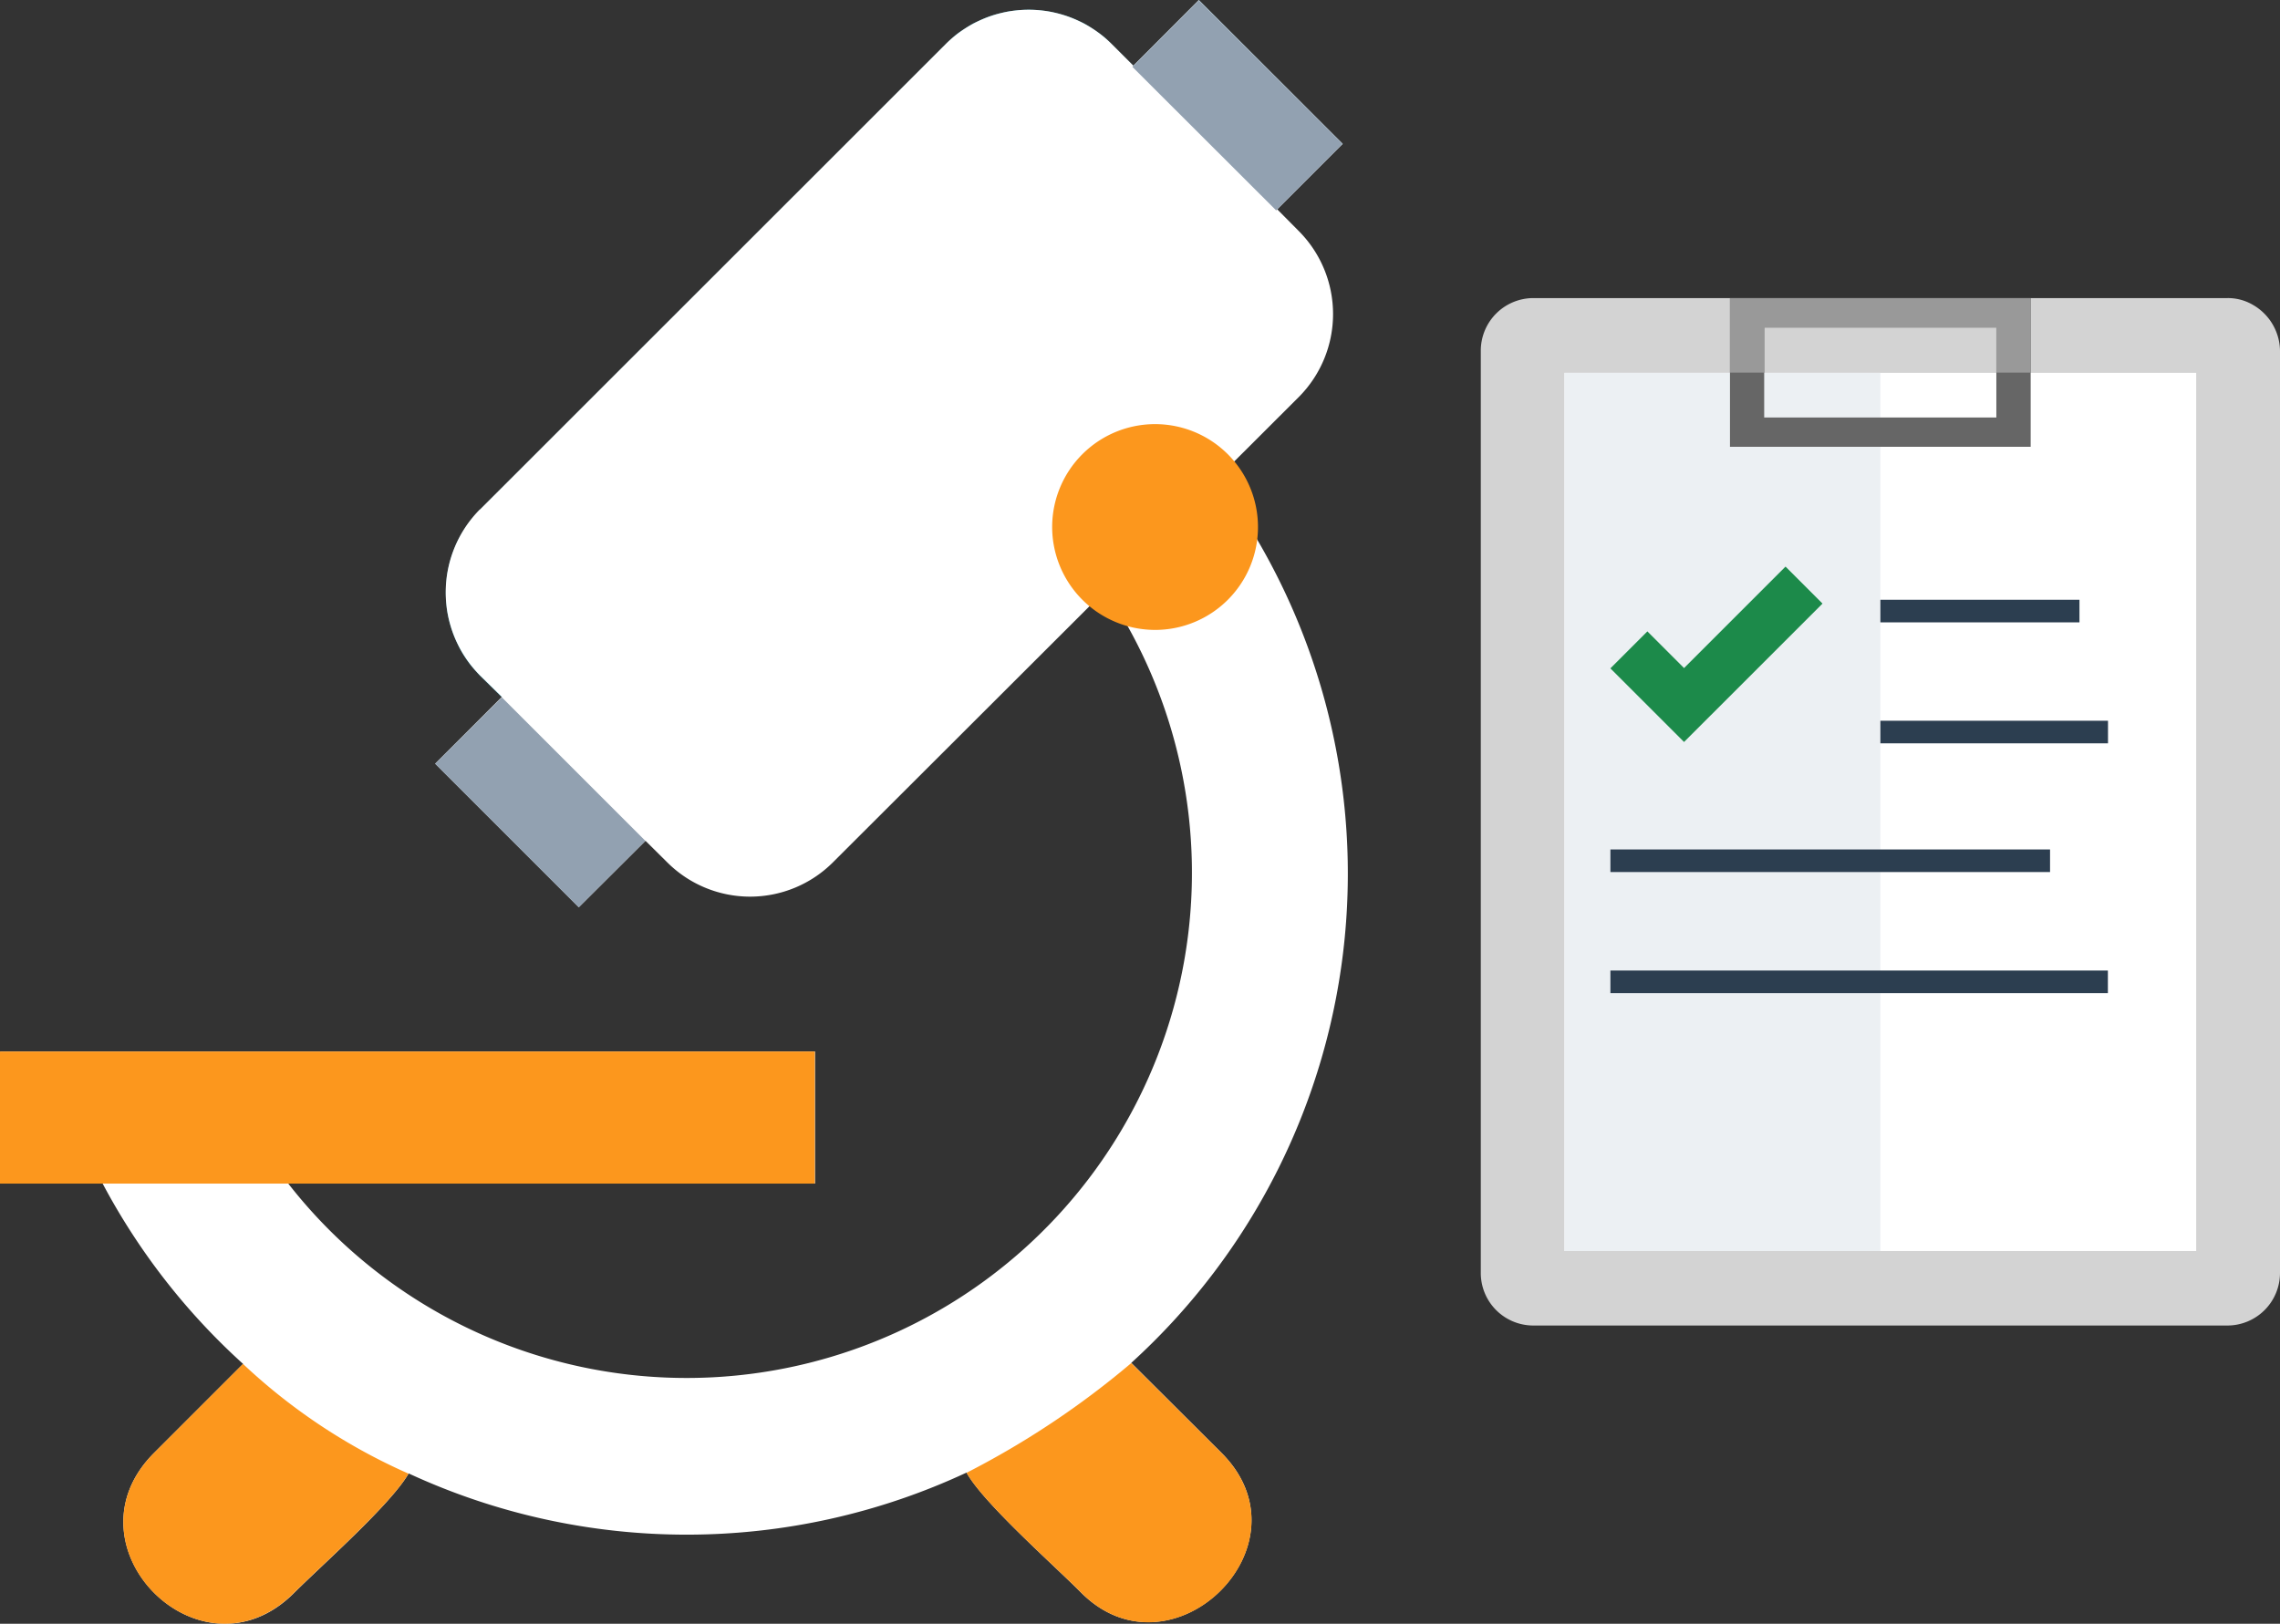 <svg xmlns="http://www.w3.org/2000/svg" width="97.483" height="69.436" viewBox="0 0 97.483 69.436">
  <rect x="0" y="0" width="97.483" height="69.436" fill="#333333" stroke="none"/>
  <g id="Gruppe_9265" data-name="Gruppe 9265" transform="translate(-862.516 -775.564)">
    <g id="Gruppe_9207" data-name="Gruppe 9207" transform="translate(869.037 743.816)">
      <path id="Pfad_35" data-name="Pfad 35" d="M6.331,47.136H36.014a2.251,2.251,0,0,0,2.247-2.241V5.452a2.3,2.3,0,0,0-1.182-1.976A2.109,2.109,0,0,0,36.014,3.2H6.331A2.251,2.251,0,0,0,4.09,5.452V44.895a2.246,2.246,0,0,0,2.241,2.241" transform="translate(52.701 41.295)" fill="#d3d3d3" fill-rule="evenodd"/>
      <rect id="Rechteck_1480" data-name="Rechteck 1480" width="27.017" height="37.555" transform="translate(60.362 47.691)" fill="#fff"/>
      <rect id="Rechteck_1481" data-name="Rechteck 1481" width="13.508" height="37.555" transform="translate(60.368 47.691)" fill="#dae1e6" opacity="0.507"/>
      <path id="Pfad_36" data-name="Pfad 36" d="M6.02,3.2H18.877V9.559H6.02ZM17.409,4.458H7.483V8.306h9.926Z" transform="translate(61.425 41.295)" fill="#666" fill-rule="evenodd"/>
      <rect id="Rechteck_1482" data-name="Rechteck 1482" width="8.512" height="0.966" transform="translate(73.876 57.396)" fill="#2c3e50"/>
      <rect id="Rechteck_1483" data-name="Rechteck 1483" width="9.732" height="0.966" transform="translate(73.876 62.569)" fill="#2c3e50"/>
      <rect id="Rechteck_1484" data-name="Rechteck 1484" width="18.797" height="0.966" transform="translate(62.333 68.073)" fill="#2c3e50"/>
      <path id="Pfad_37" data-name="Pfad 37" d="M6.02,6.385V3.205H18.877v3.18H17.409V4.458H7.488V6.385Z" transform="translate(61.425 41.296)" fill="#999" fill-rule="evenodd"/>
      <rect id="Rechteck_1485" data-name="Rechteck 1485" width="21.27" height="0.966" transform="translate(62.333 73.251)" fill="#2c3e50"/>
      <path id="Pfad_42" data-name="Pfad 42" d="M81.489-2,77.15,2.339,75.582.771,74,2.352,77.15,5.5,83.07-.418Z" transform="translate(-11.668 57.977)" fill="#1c8a4a"/>
    </g>
    <g id="Gruppe_9206" data-name="Gruppe 9206" transform="translate(862.516 775.604)">
      <path id="Pfad_28" data-name="Pfad 28" d="M19.925,20.86h0L4.017,4.952l-.929-.929Z" transform="translate(24.507 31.894)" fill="#40a5ba" fill-rule="evenodd"/>
      <g id="Gruppe_9205" data-name="Gruppe 9205" transform="translate(0 -0.039)">
        <g id="Gruppe_9208" data-name="Gruppe 9208" transform="translate(0 0)">
          <path id="Pfad_29" data-name="Pfad 29" d="M67.035,29.805l-.938-.921c-.116-.125-.232-.259-.34-.384s-.206-.268-.295-.4-.179-.286-.25-.429-.143-.295-.206-.447a4.07,4.07,0,0,1-.161-.465,4.414,4.414,0,0,1-.116-.465,3,3,0,0,1-.063-.474,4.529,4.529,0,0,1-.027-.492,4.619,4.619,0,0,1,.027-.483,2.763,2.763,0,0,1,.063-.465,3.67,3.67,0,0,1,.116-.474,4.773,4.773,0,0,1,.161-.465A3.913,3.913,0,0,1,65.212,23c.071-.134.161-.286.25-.429a4.1,4.1,0,0,1,.295-.393,4.732,4.732,0,0,1,.34-.384L86.018,1.877c.116-.125.25-.232.375-.349s.268-.2.411-.295.277-.179.42-.259c.152-.063.295-.134.447-.2a4.624,4.624,0,0,1,.456-.161c.161-.045.322-.08.474-.116a4.6,4.6,0,0,1,.474-.063,4.357,4.357,0,0,1,.965,0A4.457,4.457,0,0,1,90.522.5c.161.036.313.071.465.116a4.071,4.071,0,0,1,.465.161c.152.063.295.134.447.2.143.08.286.17.42.259s.277.188.411.295.25.223.375.349l.929.929L96.841,0l6.14,6.149Z" transform="translate(-45.577 0.009)" fill="#40a5ba" fill-rule="evenodd"/>
          <path id="Pfad_30" data-name="Pfad 30" d="M20.512,21.788,40.432,1.876a5.027,5.027,0,0,1,7.087,0l.929.929L51.246,0,57.4,6.148l-2.8,2.8.921.929a5.03,5.03,0,0,1,0,7.1l-3.5,3.494A28.264,28.264,0,0,1,48.36,58.278L52.22,62.13c3.941,3.941-2.127,9.831-5.988,5.988-1.189-1.2-4.183-3.834-4.915-5.148a28.295,28.295,0,0,1-23.853.036c-.751,1.314-3.7,3.914-4.9,5.112C8.572,72.112,2.6,66.107,6.579,62.13l3.807-3.807A28.256,28.256,0,0,1,4.38,50.61H0V44.962H34.838V50.61H12.316A21.605,21.605,0,0,0,47.26,25.237L35.606,36.873a5.011,5.011,0,0,1-7.087,0l-.929-.921-2.851,2.842-6.14-6.14L21.45,29.8l-.938-.921a5.038,5.038,0,0,1,0-7.1" transform="translate(0.008 0.001)" fill="#fff" fill-rule="evenodd"/>
          <path id="Pfad_31" data-name="Pfad 31" d="M2.082,6.177l6.14,6.14,2.851-2.842-6.14-6.14Z" transform="translate(16.522 26.482)" fill="#92a1b1" fill-rule="evenodd"/>
          <rect id="Rechteck_1476" data-name="Rechteck 1476" width="4.019" height="8.689" transform="matrix(0.707, -0.708, 0.708, 0.707, 48.413, 2.855)" fill="#92a1b1"/>
          <path id="Pfad_32" data-name="Pfad 32" d="M9.431,10.823a4.4,4.4,0,1,0-4.4-4.4,4.405,4.405,0,0,0,4.4,4.4" transform="translate(39.955 16.113)" fill="#fc971d" fill-rule="evenodd"/>
          <rect id="Rechteck_1477" data-name="Rechteck 1477" width="34.837" height="5.648" transform="translate(0 44.965)" fill="#fc971d"/>
          <path id="Pfad_33" data-name="Pfad 33" d="M43.678,6.521l3.861,3.843c3.95,3.95-2.127,9.84-5.988,5.988-1.189-1.2-4.183-3.834-4.915-5.139a36.838,36.838,0,0,0,7.042-4.692m-30.9,4.728c-.751,1.3-3.7,3.906-4.9,5.1-3.995,3.995-9.965-2-5.979-5.988L5.7,6.557a25.1,25.1,0,0,0,7.078,4.692" transform="translate(4.689 51.767)" fill="#fc971d" fill-rule="evenodd"/>
        </g>
      </g>
    </g>
  </g>
</svg>